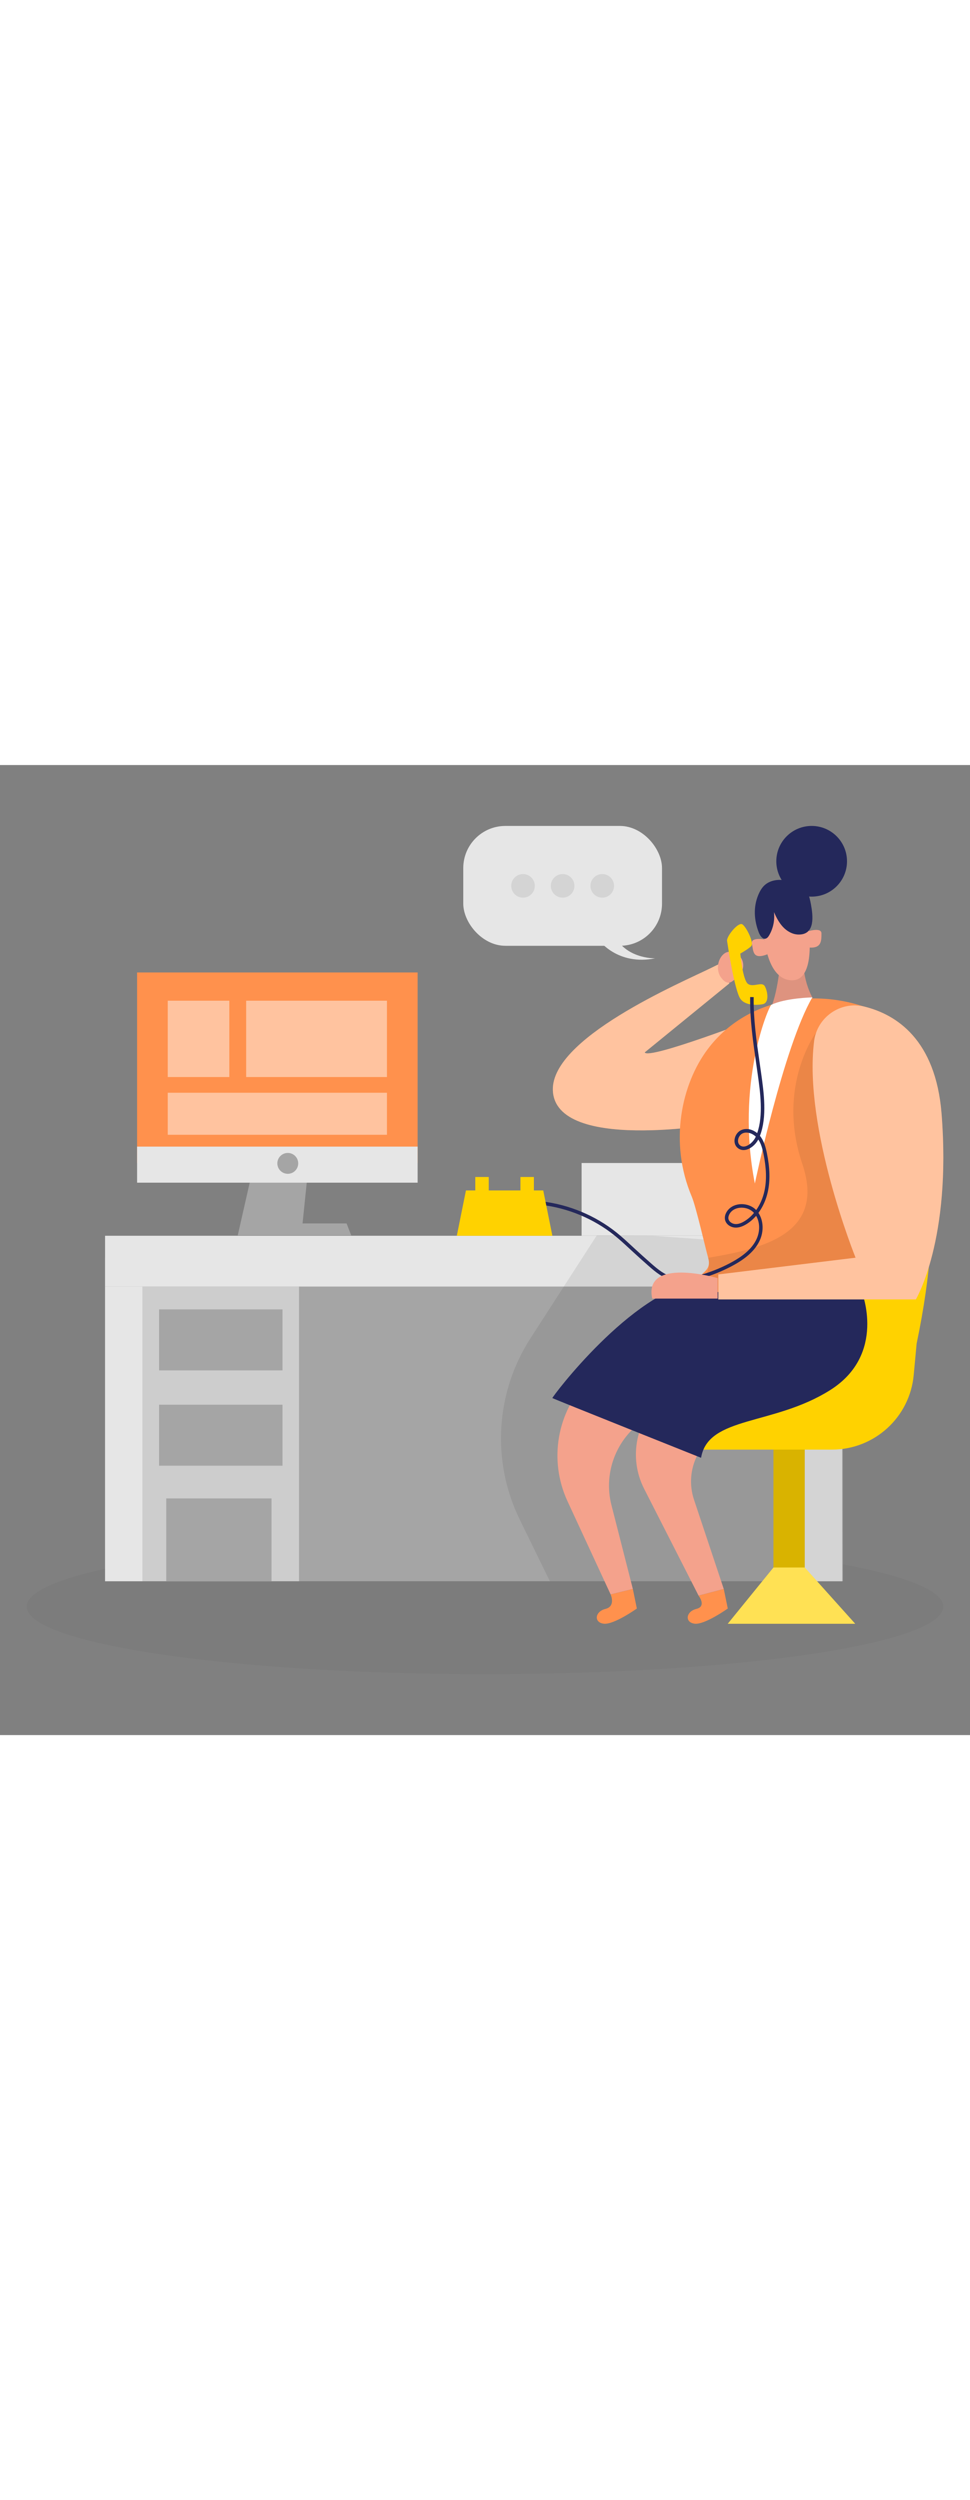 <?xml version="1.0" encoding="UTF-8"?>
<svg xmlns="http://www.w3.org/2000/svg" id="_0364_customer_service_1" viewBox="0 0 500 500" data-imageid="customer-service-1-51" class="illustrations_image" style="width: 194px;">
  <rect x="0" y="0" width="500" height="500" fill="#808080" stroke="none"/>
  <defs>
    <style>.cls-1_customer-service-1-51{fill:#fff;}.cls-2_customer-service-1-51{fill:#f4a28c;}.cls-3_customer-service-1-51{opacity:.46;}.cls-3_customer-service-1-51,.cls-4_customer-service-1-51,.cls-5_customer-service-1-51,.cls-6_customer-service-1-51,.cls-7_customer-service-1-51,.cls-8_customer-service-1-51{fill:none;}.cls-9_customer-service-1-51{fill:#a5a5a5;}.cls-10_customer-service-1-51{fill:#e6e6e6;}.cls-4_customer-service-1-51{opacity:.03;}.cls-5_customer-service-1-51{opacity:.09;}.cls-6_customer-service-1-51{opacity:.08;}.cls-11_customer-service-1-51{fill:#24285b;}.cls-12_customer-service-1-51{fill:#000001;}.cls-7_customer-service-1-51{opacity:.61;}.cls-8_customer-service-1-51{opacity:.33;}.cls-13_customer-service-1-51{fill:#ffd200;}.cls-14_customer-service-1-51{fill:#68e1fd;}</style>
  </defs>
  <g id="sd_customer-service-1-51" class="cls-4_customer-service-1-51">
    <ellipse class="cls-12_customer-service-1-51" cx="250" cy="433.77" rx="236.26" ry="34.83"></ellipse>
  </g>
  <g id="monitor_customer-service-1-51">
    <polygon class="cls-9_customer-service-1-51" points="132.92 196.68 122.55 242.45 181.05 242.45 178.66 236.29 155.96 236.29 159.85 198.31 132.92 196.68"></polygon>
    <rect class="cls-14_customer-service-1-51 targetColor" x="70.67" y="106.92" width="144.6" height="98.22" style="fill: rgb(255, 145, 77);"></rect>
    <g class="cls-3_customer-service-1-51">
      <rect class="cls-1_customer-service-1-51" x="86.47" y="121.47" width="31.74" height="39.35"></rect>
    </g>
    <g class="cls-3_customer-service-1-51">
      <rect class="cls-1_customer-service-1-51" x="126.89" y="121.47" width="72.57" height="39.35"></rect>
    </g>
    <g class="cls-3_customer-service-1-51">
      <rect class="cls-1_customer-service-1-51" x="86.47" y="168.92" width="112.99" height="21.66"></rect>
    </g>
    <rect class="cls-10_customer-service-1-51" x="70.67" y="196.68" width="144.6" height="18.59"></rect>
    <circle class="cls-9_customer-service-1-51" cx="148.34" cy="205.32" r="5.38"></circle>
  </g>
  <g id="table_customer-service-1-51">
    <rect class="cls-10_customer-service-1-51" x="299.79" y="205.13" width="74.63" height="37.49"></rect>
    <rect class="cls-9_customer-service-1-51" x="54.16" y="253.81" width="380.31" height="166.89"></rect>
    <rect class="cls-10_customer-service-1-51" x="54.16" y="242.63" width="380.31" height="26.18"></rect>
    <rect class="cls-10_customer-service-1-51" x="54.16" y="268.81" width="19.32" height="151.9"></rect>
    <g class="cls-7_customer-service-1-51">
      <rect class="cls-10_customer-service-1-51" x="73.48" y="268.81" width="80.66" height="151.9"></rect>
    </g>
    <rect class="cls-9_customer-service-1-51" x="82" y="280.58" width="63.62" height="31.44"></rect>
    <rect class="cls-9_customer-service-1-51" x="82" y="329.71" width="63.62" height="31.44"></rect>
    <circle class="cls-9_customer-service-1-51" cx="112.63" cy="296.92" r="4.81"></circle>
    <circle class="cls-9_customer-service-1-51" cx="112.63" cy="345.44" r="4.81"></circle>
    <rect class="cls-9_customer-service-1-51" x="85.69" y="378.01" width="54.27" height="42.69"></rect>
  </g>
  <g id="cs_customer-service-1-51">
    <circle class="cls-11_customer-service-1-51" cx="418.38" cy="49.61" r="18.22"></circle>
    <path class="cls-14_customer-service-1-51 targetColor" d="m314.76,427.49s2.79,6.13-2.68,7.48c-5.47,1.35-6.07,7-.86,7.62s17.05-7.82,17.05-7.82l-2.06-10.08-11.46,2.8Z" style="fill: rgb(255, 145, 77);"></path>
    <path class="cls-14_customer-service-1-51 targetColor" d="m360.09,428.13s4.33,5.49-1.14,6.84c-5.47,1.35-6.07,7-.86,7.62s17.05-7.82,17.05-7.82l-2.06-10.08-12.99,3.43Z" style="fill: rgb(255, 145, 77);"></path>
    <rect class="cls-13_customer-service-1-51" x="398.69" y="340.63" width="16.12" height="86.86"></rect>
    <g class="cls-6_customer-service-1-51">
      <rect class="cls-12_customer-service-1-51" x="398.69" y="340.63" width="16.12" height="86.86"></rect>
    </g>
    <rect class="cls-10_customer-service-1-51" x="414.82" y="268.81" width="19.32" height="151.9"></rect>
    <g class="cls-6_customer-service-1-51">
      <path class="cls-12_customer-service-1-51" d="m336.47,242.63l-28.84-.18-34.19,53.02c-18.07,28.03-20.18,63.47-5.54,93.43l15.53,31.8h150.71l.33-67.85,1.21-103.08-99.21-7.14Z"></path>
    </g>
    <path class="cls-13_customer-service-1-51" d="m370.7,292.12s-17.81-118.25,23.75-138.61c41.56-20.36,108.58-1.54,78.04,144.71l-1.51,16.26c-2.03,21.75-20.28,38.38-42.12,38.38h-84.35c-15.48,0-20.21-21.19-6.11-27.57,4.34-1.96,9.34-3.65,15.1-4.88,8.82-1.89,15.38-9.32,16.25-18.29l.97-9.99Z"></path>
    <path class="cls-2_customer-service-1-51" d="m342.85,276.3l-39.54,40.43c-16.27,16.64-20.56,41.6-10.79,62.72l22.23,48.03,11.46-2.8-11.02-43.17c-4.48-17.56,3.17-35.96,18.78-45.17l45.21-26.67-36.33-33.39Z"></path>
    <path class="cls-2_customer-service-1-51" d="m342.85,276.3l92.82,5.49s-.15,32.92-11.2,40.36c-6.12,4.13-28.87,12.31-47.94,18.78-15.59,5.3-23.99,22.18-18.78,37.8l15.32,45.95-12.99,3.43-28.05-55.05c-8.24-16.18-4.21-35.9,9.71-47.55l27.99-23.42-26.89-25.81Z"></path>
    <polygon class="cls-13_customer-service-1-51" points="398.69 413.63 414.82 413.63 440.82 442.62 375.14 442.62 398.69 413.63"></polygon>
    <g class="cls-8_customer-service-1-51">
      <polygon class="cls-1_customer-service-1-51" points="398.69 413.63 414.82 413.63 440.82 442.62 375.14 442.62 398.69 413.63"></polygon>
    </g>
    <path class="cls-11_customer-service-1-51" d="m444.19,271.43s12.98,32.29-16.26,50.75c-29.23,18.45-62.92,13.24-66.55,34.9,0,0-76.3-30.45-76.65-30.79s40.81-55.09,74.98-59.88l87.34,5.03"></path>
    <path class="cls-14_customer-service-1-51 targetColor" d="m370.27,102.77s-1.2.56-3.29,1.6c-15.15,7.53-85.09,36.9-81.91,64.59,3.63,31.52,90.92,15.06,90.92,15.06l15.56-54.07s-57.55,22.24-59.22,18.17l43.66-35.6" style="fill: rgb(255, 145, 77);"></path>
    <g class="cls-3_customer-service-1-51">
      <path class="cls-1_customer-service-1-51" d="m370.27,102.77s-1.2.56-3.29,1.6c-15.15,7.53-85.09,36.9-81.91,64.59,3.63,31.52,90.92,15.06,90.92,15.06l15.56-54.07s-57.55,22.24-59.22,18.17l43.66-35.6"></path>
    </g>
    <path class="cls-2_customer-service-1-51" d="m379.17,96.96c1.02.49,1.92,1.23,2.59,2.14,1.32,1.79,1.7,4.23,1,6.34-.82,2.48-2.94,4.29-5.05,5.85-.42.31-.85.62-1.35.78-.87.27-1.84.03-2.61-.46s-1.38-1.19-1.94-1.91c-1.78-2.25-2.14-5.49-1.35-8.19.72-2.47,2.76-5.22,5.54-5.27,1.09-.02,2.18.24,3.17.71Z"></path>
    <path class="cls-2_customer-service-1-51" d="m422.29,125.23c-2.69-3.23-8.28-11.68-8.41-26.22l-11.58,2.07s-1.83,21.9-6.89,27.19l.12.11,26.76-3.16Z"></path>
    <g class="cls-5_customer-service-1-51">
      <path class="cls-12_customer-service-1-51" d="m422.29,125.23c-2.69-3.23-8.28-11.68-8.41-26.22l-11.58,2.07s-1.83,21.9-6.89,27.19l.12.11,26.76-3.16Z"></path>
    </g>
    <path class="cls-2_customer-service-1-51" d="m393.51,83.87s.4,26.16,14.15,27.07c13.76.91,8.89-28.67,8.89-28.67,0,0-1.92-15.57-10.03-16.59-8.12-1.02-16.84-.34-13.02,18.19Z"></path>
    <path class="cls-2_customer-service-1-51" d="m394.02,89.89s-7.21-1.35-6.43,2.21c.78,3.57.15,8.5,7.99,5.45l-1.56-7.66Z"></path>
    <path class="cls-2_customer-service-1-51" d="m415.45,86.03s8.04-2.84,7.99.81c-.05,3.65.29,8.44-7.99,7.01v-7.81Z"></path>
    <path class="cls-11_customer-service-1-51" d="m393.06,89.12c.51.37,1.1.55,1.73.32.81-.29,1.34-1.05,1.76-1.8,2.04-3.55,2.89-7.77,2.39-11.83,1.22,2.74,2.61,5.46,4.67,7.66,2.05,2.19,4.86,3.82,7.86,3.9,8.93.23,7.61-9.75,6.51-15.74-.72-3.91-1.95-8.37-5.4-10.76-1.69-1.18-2.94-1.12-4.85-1.14-2.17-.03-4.26-.62-6.46-.52-2.49.12-5,.89-6.9,2.51-1.59,1.36-2.66,3.23-3.47,5.16-2.68,6.36-2.23,13.14.27,19.53.31.8.98,2.06,1.87,2.71Z"></path>
    <path class="cls-14_customer-service-1-51 targetColor" d="m453.74,215.5c-5.39,18.92-11.72,37.59-16.92,52.06-31.38.92-75.85,9.6-76.77-.74-.51-5.59,7.19-5.09,4.98-12.83-1.3-4.57-6.27-26.38-8.45-31.53-11.86-28.03-5.29-58,8.21-76,22.44-29.91,64.51-32.4,93.03-16.4,13.89,7.8,6.82,47.15-4.09,85.44Z" style="fill: rgb(255, 145, 77);"></path>
    <path class="cls-1_customer-service-1-51" d="m397.58,123.59c-1.36.92-18.56,40.64-8.48,92.1,0,0,14.75-70.35,29.61-95.92,0,0-13.72.26-21.14,3.82Z"></path>
    <g class="cls-6_customer-service-1-51">
      <path class="cls-12_customer-service-1-51" d="m458.25,226.17l-10.19,40.44-11.24.97-76.74,6.57c-.51-5.59,7.17-12.4,4.95-20.15,27.65-4.71,60.87-11.97,48.53-48.43-13.61-40.17,7.24-67.9,7.24-67.9l32.94,77.85,4.51,10.66Z"></path>
    </g>
    <path class="cls-14_customer-service-1-51 targetColor" d="m419.63,142.39c1.56-12.5,13.74-20.91,25.97-17.87,16.26,4.04,36.68,16.83,39.74,55.16,5.18,65.05-13.24,95.76-13.24,95.76h-101.83v-12.87l70.75-8.63s-26.97-66.73-21.38-111.55Z" style="fill: rgb(255, 145, 77);"></path>
    <g class="cls-3_customer-service-1-51">
      <path class="cls-1_customer-service-1-51" d="m419.63,142.39c1.56-12.5,13.74-20.91,25.97-17.87,16.26,4.04,36.68,16.83,39.74,55.16,5.18,65.05-13.24,95.76-13.24,95.76h-101.83v-12.87l70.75-8.63s-26.97-66.73-21.38-111.55Z"></path>
    </g>
    <path class="cls-13_customer-service-1-51" d="m392.72,123.35s-8.16,1.5-11.13-2.92c-2.97-4.42-6.47-27.49-6.82-29.8-.35-2.31,5.84-9.97,7.94-8.49,2.1,1.48,6.12,9.63,4.49,11.23-1.65,1.61-5.6,3.82-5.6,3.82,0,0,1.23,13.63,3.95,15.61,2.72,1.98,7.17-1.36,8.65,1.17s2.65,9.03-1.48,9.37Z"></path>
    <path class="cls-11_customer-service-1-51" d="m351.26,266.1c-1.76,0-3.44-.17-5.02-.55-4.48-1.09-8.15-4.07-11.83-7.3-2.93-2.57-5.86-5.21-8.71-7.84l-1.18-1.09c-2.53-2.34-5.15-4.77-7.88-6.95-10.6-8.5-23.88-14.04-37.37-15.62l.21-1.81c13.83,1.62,27.43,7.3,38.3,16.01,2.78,2.23,5.42,4.67,7.98,7.04l1.18,1.09c2.84,2.62,5.76,5.25,8.68,7.81,3.63,3.19,6.97,5.91,11.05,6.9,9.49,2.3,24.72-3.97,32.63-8.75,5.33-3.21,8.82-6.7,10.66-10.67,1.89-4.07,1.75-8.7-.2-12.01-1.44,1.66-3.07,3.08-4.86,4.2-2.22,1.39-4.23,2-6.12,1.85-2.21-.17-4.66-1.68-5.09-4.22-.26-1.57.34-2.98.89-3.89,1.31-2.16,3.67-3.58,6.48-3.9,3.25-.37,6.55.75,8.67,2.92.02.02.04.04.06.07,1.98-2.79,3.44-6.14,4.25-9.81,1.19-5.45,1.03-11.71-.49-19.14-.53-2.59-1.22-5.26-2.67-7.4-1.42,2.66-4.01,4.8-6.48,5.31-1.63.34-3.12-.05-4.3-1.11-1.21-1.09-1.72-2.74-1.41-4.54.37-2.08,1.77-3.89,3.57-4.61,2.88-1.16,5.91-.1,8.04,1.63,3.25-9.16,1.55-21.25.29-30.26-.27-1.91-.54-3.82-.82-5.74-1.61-11.13-3.27-22.64-3.09-34.13l1.82.03c-.18,11.34,1.47,22.78,3.07,33.84.28,1.92.55,3.83.82,5.74,1.32,9.45,3.11,22.24-.68,31.92,2.08,2.55,2.96,5.8,3.6,8.94,1.57,7.68,1.73,14.19.48,19.89-.89,4.09-2.57,7.82-4.85,10.89,2.59,3.86,2.9,9.44.65,14.28-2,4.3-5.72,8.05-11.37,11.46-6,3.63-18.67,9.51-28.98,9.51Zm31.03-37.95c-.34,0-.69.02-1.03.06-2.28.26-4.1,1.34-5.13,3.03-.55.91-.78,1.85-.65,2.64.26,1.54,1.95,2.59,3.44,2.71,1.48.12,3.13-.4,5.01-1.57,1.75-1.1,3.34-2.51,4.72-4.16-.08-.09-.16-.17-.24-.26-1.51-1.55-3.78-2.44-6.12-2.44Zm2.47-38.71c-.62,0-1.23.11-1.82.35-1.21.49-2.2,1.79-2.45,3.24-.21,1.17.1,2.21.83,2.87.74.67,1.66.89,2.71.68,2.02-.41,4.36-2.48,5.45-4.8.04-.08.07-.17.11-.25-1.29-1.2-3.06-2.08-4.82-2.08Z"></path>
    <polygon class="cls-13_customer-service-1-51" points="284.73 242.63 235.47 242.63 240.18 219.27 280.02 219.27 284.73 242.63"></polygon>
    <rect class="cls-13_customer-service-1-51" x="245" y="212.34" width="6.93" height="6.93"></rect>
    <rect class="cls-13_customer-service-1-51" x="268.27" y="212.34" width="6.93" height="6.93"></rect>
    <path class="cls-2_customer-service-1-51" d="m369.93,264.45s-38.34-11.11-33.74,10.57h33.74v-10.57Z"></path>
    <rect class="cls-10_customer-service-1-51" x="238.8" y="31.39" width="102.44" height="61.78" rx="21.71" ry="21.71"></rect>
    <path class="cls-10_customer-service-1-51" d="m308.73,90.26s9.61,13.29,29,9.37c0,0-17.16.49-22.01-14.57l-6.98,5.19Z"></path>
    <g class="cls-6_customer-service-1-51">
      <circle class="cls-12_customer-service-1-51" cx="269.6" cy="62.28" r="6.08"></circle>
    </g>
    <g class="cls-6_customer-service-1-51">
      <circle class="cls-12_customer-service-1-51" cx="290.02" cy="62.28" r="6.08"></circle>
    </g>
    <g class="cls-6_customer-service-1-51">
      <circle class="cls-12_customer-service-1-51" cx="310.44" cy="62.28" r="6.08"></circle>
    </g>
  </g>
</svg>
